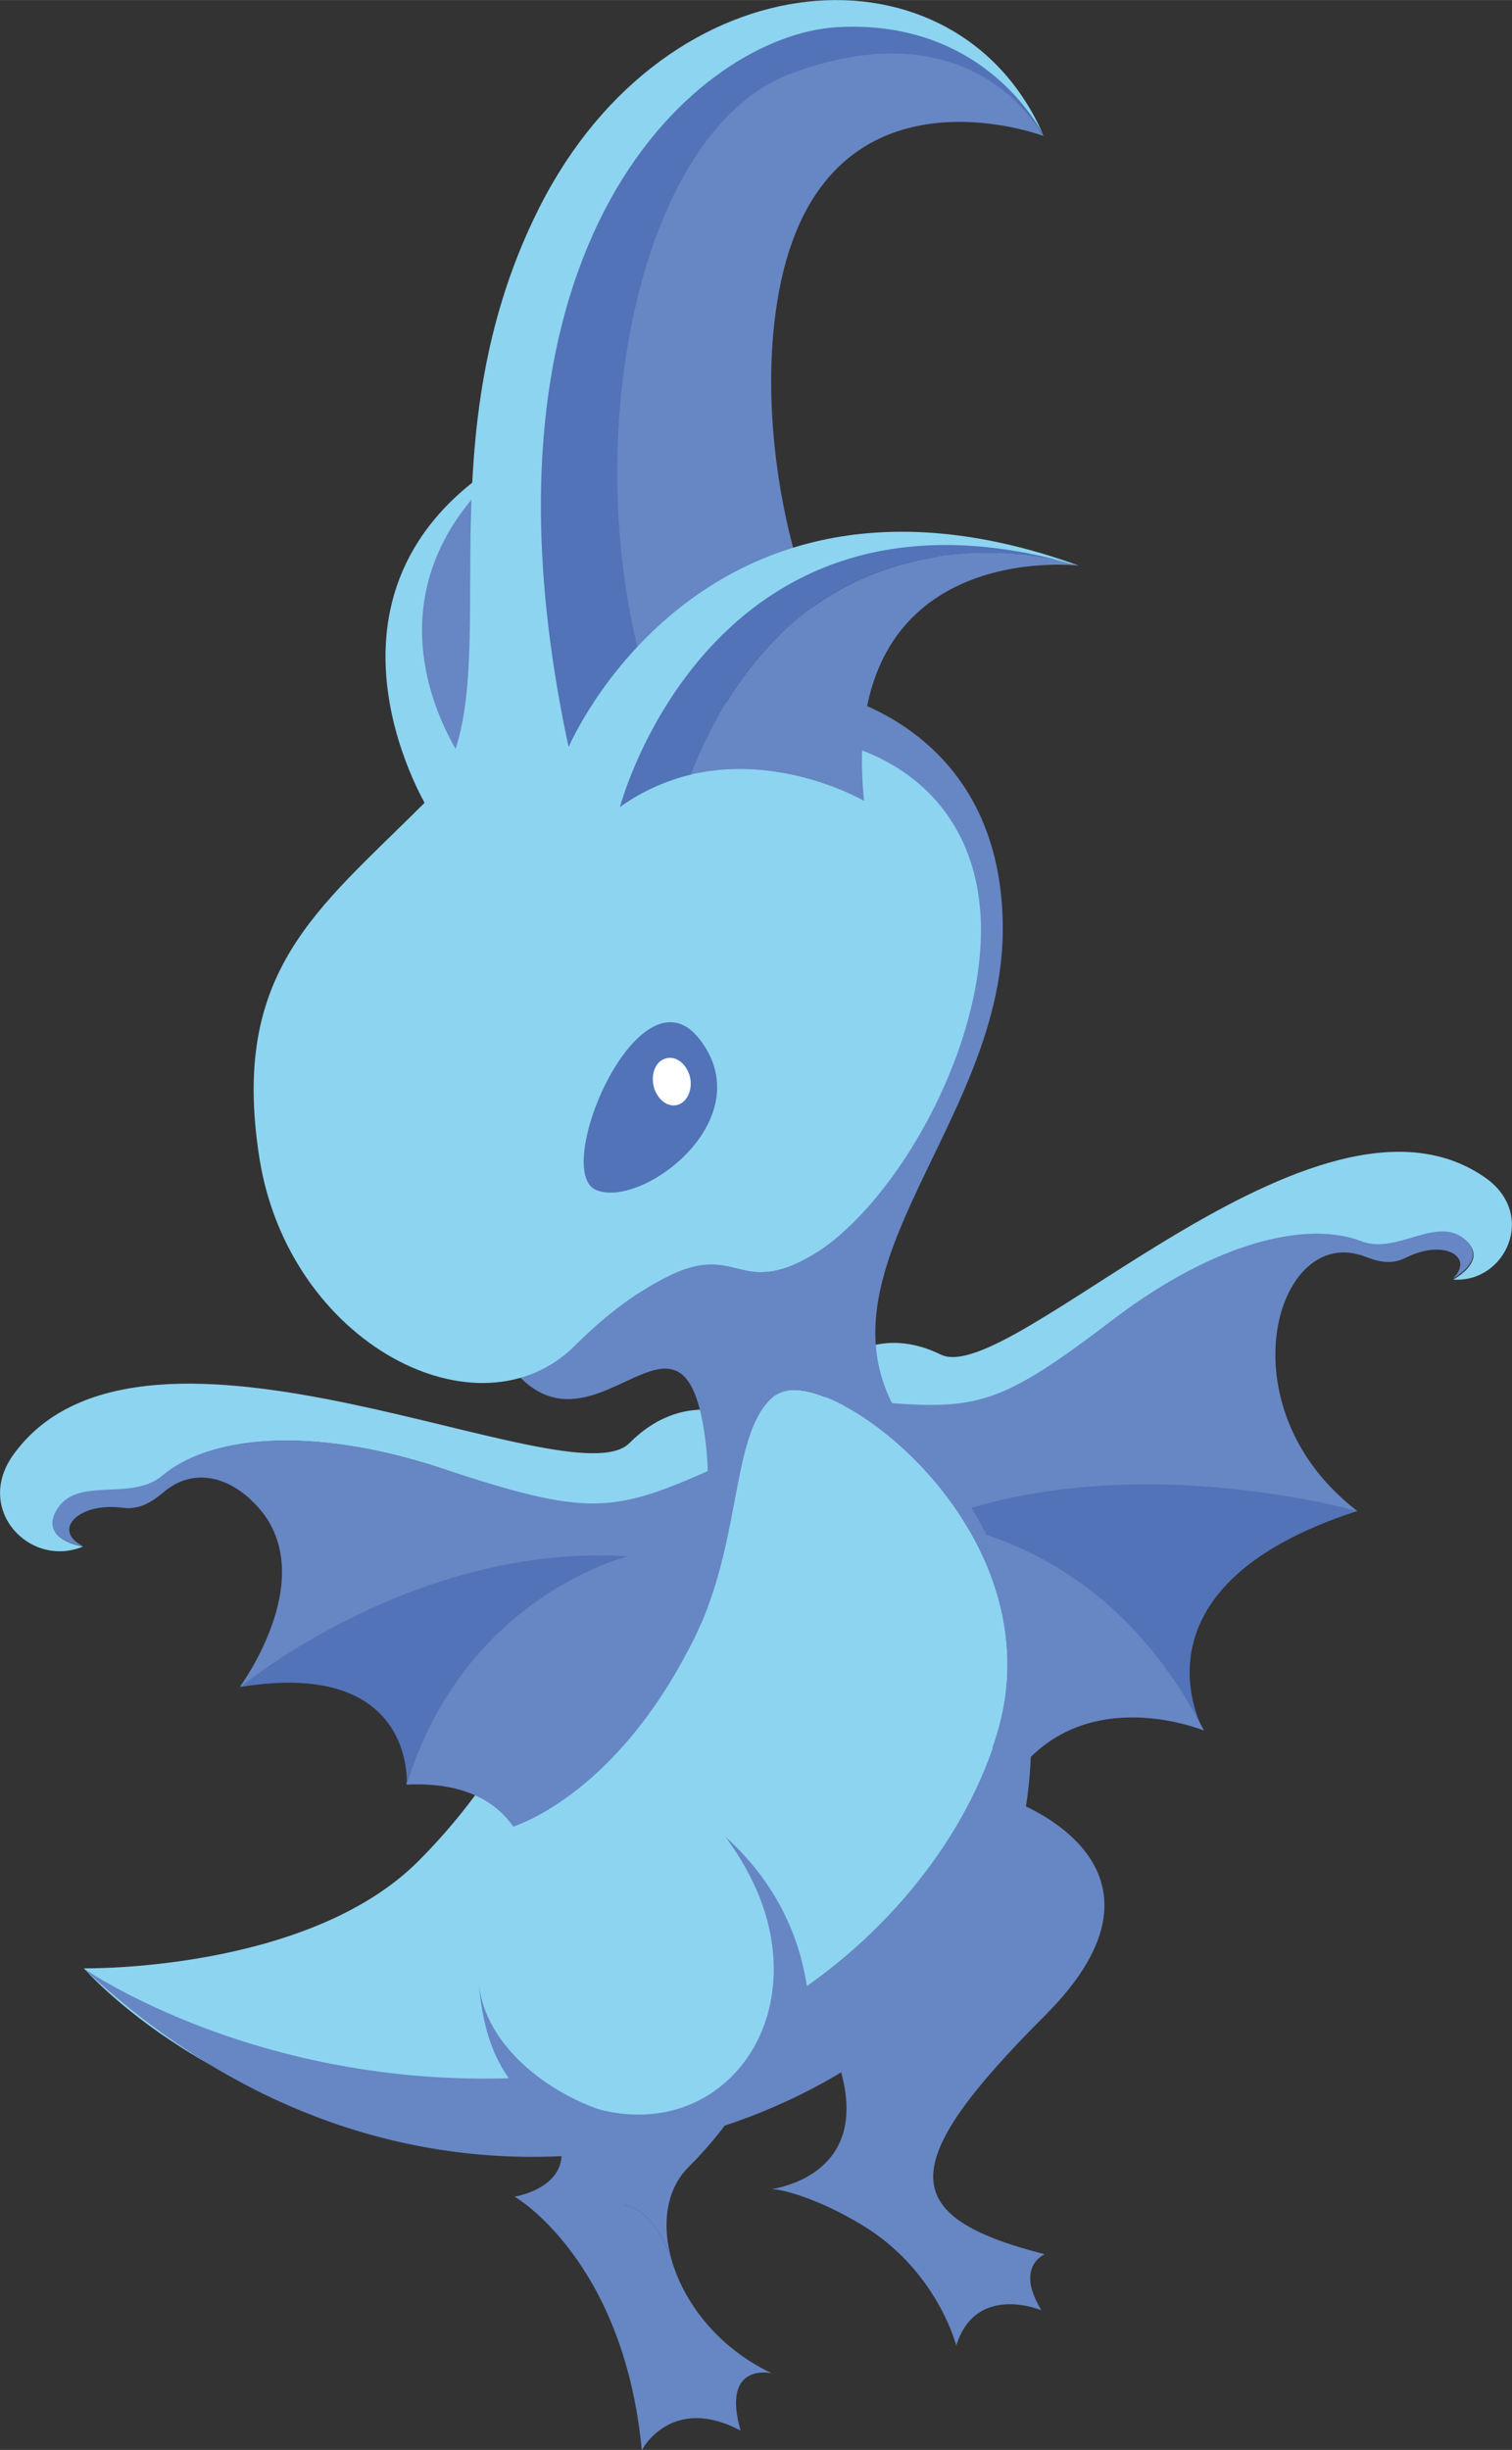 <svg id="Layer_1" xmlns="http://www.w3.org/2000/svg" viewBox="0 0 367.3 594.7" width="1544" height="2500"><rect x="0" y="0" width="367.3" height="594.7" fill="#333333" stroke="none"/><style>.st0{fill:#8dd4f0}.st1{fill:#87b3e0}.st2{fill:#6786c4}.st3{fill:#5273b8}.st4{fill:#aed9f1}.st5{fill:none}.st6{fill:#fff}</style><path class="st0" d="M360.7 285.8c-41.1-28.6-115.3 51.3-132.2 43-16.9-8.3-27.5 4.3-27.5 4.3l-1 13.3c6.5 2.7 13.6 3 21.2 1.8l-12.4 56.4s5.5 88.1 27.8 47.2c2.3-4.2 4.9-7.9 7.6-11.1-20.1-12.6-43.6-36.8-21-69.6 3.5-5.1 7.2-9.9 11-14.5.3-.4.6-.7.9-1.1.4-.4.7-.8 1.1-1.3l.1-.1c37.8-46.5 75.8-60 94.5-52.7 8.8 3.4 18.7-6.8 25.6 0 4.9 4.9-3.4 9.2-3.4 9.2 12.8.9 20.5-16 7.7-24.8z"/><path class="st1" d="M236.2 354.1zM235.1 355.4c-.3.4-.6.7-.9 1.1.7-.8 1.3-1.6 1.9-2.4-.3.5-.6.8-1 1.3z"/><path class="st2" d="M356.3 301.3c-6.8-6.8-16.7 3.4-25.6 0-12.9-5-35-.1-59.9 18.7-28 21.3-33.2 22.5-58.9 20.2-20.3-1.9 1 26 9.7 33.3-19.7 31.5 3.1 48.6 22.7 60.9 16.3-27.6 48.2-14.3 48.2-14.3-22.1-39 37.2-53.3 37.2-53.3-5-3.9-9-8.2-12-12.7-15.8-23.7-5.6-52.6 10.8-49.9.7.1 1.4.3 2.2.5 3.4 1.3 6.9 2.6 10.8.6 5.7-2.9 10.9-2.3 12.6-.1.9 1.1.9 2.6-.3 4.2-.2.2-.4.4-.5.6-.1.1-.2.3-.4.4-.1 0 8.2-4.2 3.4-9.1z"/><path class="st0" d="M3.4 352.9c31.8-43.5 135.2 11.8 149.5-2.6 14.3-14.4 29.4-5.3 29.4-5.3l5.7 13.2c-5.6 5-12.8 7.8-20.9 9.2l32.4 53s25.3 91.5-11.7 57.8c-3.8-3.5-7.7-6.3-11.6-8.6 16-19.8 31.5-52.7-3-78.1-5.4-4-10.8-7.6-16.3-10.9-.4-.3-.8-.6-1.3-.8l-1.5-.9s-.1 0-.1-.1c-54.7-34-98.1-34.4-114.5-20.5-7.8 6.6-21.4-.4-26 9-3.3 6.7 6.7 8.1 6.7 8.1-13 5.4-26.7-9.1-16.8-22.5z"/><path class="st1" d="M154 378.7s-.1 0-.1-.1c0 .1.1.1.1.1zM155.5 379.6c.5.3.8.6 1.3.8-.9-.6-1.9-1.2-2.8-1.8.5.4 1 .7 1.5 1z"/><path class="st2" d="M67 371.8c21.9 1.2 43.5 6.4 65.3 9 15.7 1.8 31.4 3.2 47.2 4.6 5.8-14.2 10.6-36.6-5.6-29.2-25.3 11.4-31.1 11.9-67 .1-31.9-10.4-56.1-7.7-67.5 1.9-7.8 6.6-21.4-.4-26 9-3.3 6.7 6.7 8.1 6.7 8.1-.2-.1-.3-.2-.5-.3-.3-.1-.5-.3-.8-.5-1.8-1.3-2.3-2.8-1.8-4.2 1-2.8 6-5.2 12.8-4.3 4.6.6 7.7-1.9 10.7-4.4.7-.5 1.3-.9 2-1.3 8.6-4.6 18.4.9 24.5 11.5z"/><path class="st3" d="M329.7 366.8s-56.9-16.3-103.9 2.8c0 0 42.1 2.2 66.6 50.5 0 0-20.1-34.8 37.3-53.3z"/><path class="st2" d="M189.8 15.9C152.6 30 135 108.6 152.2 165.4c2-2.4 8.9-5.1 11.1-8.1 15.1-21.1 47 11.9 47 11.9-16.5-16.6-28.3-65.5-20.5-101.2 11.9-54.6 63.7-35 63.7-35s-18.6-34.2-63.7-17.1zM138.2 192.6c4.6 0 0 0 0-4.7 0-1 .5-2 1.3-3.1l-5.8 3.4c1.5 2.7 3 4.4 4.5 4.4z"/><path class="st2" d="M159.6 172.9c-.9-2.5-1.7-5-2.5-7.6-8.8 10.8-15.1 15.8-17.6 19.3l20.1-11.7z"/><path class="st3" d="M203.2 2.4C157 2.4 129.3 74 129.3 74s-4.7 69.9-2.8 86.3c1.3 11.1 4.1 21.9 7.2 27.8l5.8-3.4c2.6-3.5 8.9-8.5 17.6-19.3-17.2-56.7-2.5-133.2 34.7-147.4 45.1-17.1 61.6 14.9 61.6 14.9S239.7 2.4 203.2 2.4z"/><path class="st2" d="M246.4 437.3l-47.8 39.9c10.4 10.4.5 11.9 3.9 20.4 10.8 27.3-9.3 32.8-15 33.8 2.6 0 11.5 2.4 21.9 8.7 18.3 11 22.9 29.3 22.9 29.3 4.7-15.3 20.7-8.6 20.7-8.6-6.6-10.6.8-13.6.8-13.6-36.1-9.2-36.2-21.7.1-58 36.3-36.3-7.5-51.9-7.5-51.9z"/><path class="st4" d="M135.8 296.8c-11.3 1.9-27.6 8.4-15 30 1.2-4.8 2.7-9.5 4.3-13.4 1.4-3.6 5.8-10 10.7-16.6z"/><path class="st2" d="M178.2 361.1c4.9-31.5 22.2-32.1 47.6-8.2-.1-.1-.2-.2-.2-.3-25-25-26.6-34.4-12.8-55l-29.5-3.5-19.8 1.9H145s-4 0-9.1.8c-4.9 6.6-9.3 13-10.7 16.7-1.6 3.9-3.1 8.6-4.3 13.4.3.6.6 1.1 1 1.7 20.8 33 44.4-23.1 49.6 22.2 3.7 32.5-17.9 58.5-17.9 58.5s19.7-16.3 24.6-48.2z"/><path class="st0" d="M103.9 196.2s-35.3-57.3 25.1-88.1c0 0-46.7 32.5-14 80.1"/><path class="st2" d="M126.6 136.5c-6-16.5 2.3-28.4 2.3-28.4C80.6 143 113.4 186 113.4 186c7 10.2 12.9 13.9 18 13.8-5.4-21-8.5-41.7-4.8-63.3z"/><path class="st0" d="M138.2 181.2l19.4 4.3c24-67.1 104.5-48.2 104.5-48.2-91.2-33-123.9 43.9-123.9 43.9z"/><path class="st0" d="M203.2 6.6c36.8-2.2 50.3 26.3 50.3 26.3-20.9-48.2-91.3-44.3-122.5 17.5-31.2 61.9-4.1 120.8-28.2 144.8C77.2 220.8 55.9 235.7 63 281c7.1 45.3 53.4 68.9 76.7 45.6 20.1-20.1 39-24.6 48.8-19.8 8.7 4.6 15.9 1.3 21.9-6.2 14.6-19.4 34.1-52.5 29.6-87.5-6.2-48.3-69.2-50.6-101.9-31.9-26.6-124 32.4-172.6 65.1-174.6z"/><path class="st2" d="M228.4 271.8c-11.5 22.9-29.6 36.4-45.7 33.4v14.1c3.1 1.1 11.8 7.5 12.3 7.5s17.4 10.5 17.4 10.5-6.6-14.4-.2-29.6c5.1-12.1 12.5-28 16.2-35.9z"/><path class="st1" d="M202.5 331.7s.2.1.4.4c4.9 1.2-.4-.4-.4-.4z"/><path class="st0" d="M246.1 424.2h-5c18.7-51.3-40.4-94.4-52.4-85.7l.4-2.8c-4.5 3.4-8.1 10.4-10.8 21.2-8.5 33.5-24.8 52.3-24.8 52.3-29.7 0-25 15.7-51.9 42.6-26.9 26.9-81.2 26-81.2 26s32.6 37.8 94.9 42.5c62.3 4.7 109.1-20.3 125.1-59 7.5-18.1 10.2-37.6 8.4-55.8l-2.7 18.7z"/><path class="st4" d="M220.8 348c.7.8 1.3 1.3 1.8 1.7-1.1-1.1-2.1-2.1-3.2-3.1.6.6 1.1 1 1.4 1.4z"/><path class="st2" d="M241.1 424.2h5l2.6-18.7c-2-20.5-9.8-39.3-22.9-52.5-1.1-1.1-2.1-2.2-3.1-3.2-.5-.4-1.1-.9-1.8-1.7-.4-.4-.8-.9-1.4-1.4-13.3-12.4-23.2-16.4-30.4-11l-.4 2.8c11.9-8.8 71.1 34.3 52.4 85.7z"/><path class="st2" d="M20.3 477.8s50.9 35.6 126 24.7c58.3-8.5 108.9-68.3 98-118.6 0 0 18.5 48.1-8.4 90.3-27 42.1-129.2 84.3-215.6 3.6z"/><path class="st2" d="M195.7 501.8s7.6-31.2-19.2-55.7c-23.5-21.5-7.2 35.6-7.2 35.6s1.2 10 1.2 12c0 2.1 5.7 7.1 5.7 7.1"/><path class="st0" d="M155.8 313.5c25.8-16.7 21.2 6 46.8-12.3 23.5-16.8-.9-13.8-4.9-13.8s-9.6 3.7-18.2 6.6c-8.6 3-13.2 3.5-16.3 4.5"/><g><path class="st0" d="M184.1 502.3c15.4-35.2-12.9-62.4-12.9-62.4-10.4-10.4-27.3-26.9-48.1 15.6-5.1 10.4-6.9 18.7-6.8 25.5.2 28.3 55.3 48 67.8 21.3z"/><path class="st2" d="M163.4 549.4c-.1-.2-.1-.3-.2-.6-7.8-22.8-26.7-15.4-15.8 9.7 0 0 0 .1.1.1 9 18.1 8.5 36.1 8.5 36.1 8.3-16.6 23.9-4.7 23.9-4.7-4.8-16.8 7.6-13.9 7.6-13.9-12.7-6-20.9-16.5-24.1-26.7z"/><path class="st2" d="M163.2 548.8c.1.2.1.4.2.6-2.8-9-1.7-17.9 3.9-23.4 8.1-8.1 13.5-16.1 16.8-23.7-12.5 26.8-65.8 7-67.8-21.3 2 28 16.7 29.2 19.5 38.1 3.8 11.8-10.7 14.1-10.7 14.1 10.8 7 17.8 16.2 22.4 25.4 0 0 0-.1-.1-.1-10.9-25.1 8-32.5 15.8-9.7z"/></g><path class="st2" d="M141.8 510.9c35.7 12.7 62.2-27.2 34.9-64.4 0 0 16.1 17.8 14.5 40.2-1.7 22.4-4.7 20.5-4.7 20.5l-19.9 9.7-12.4 4.7H149M179.9 590s-10.9-11.4-21.1-2.7c0 0-2.5-15.8-9.2-30.3-5.9-12.7-5.7-21.8 1.8-21.8s1.1-3.1 1.1-3.1h-10.7l-16.8 1.1s26.5 15.3 30.9 61.5c.1 0 7.1-13.6 24-4.7M124.7 443.4c16.7-18.3 26.3-42.9 38.2-64.6-.2 0-.4-.1-.6-.1-2.4-.7-15.7-6.6-23.6-8.6-7.9-1.9-23.3-3.6-28.1-3.6-4.8 0-49.7-2.5-49.7-2.5 18.5 17-2.6 45.4-2.6 45.4 49.6-13.4 40.4 23.8 40.4 23.8 14.5-.7 22 4.5 26 10.2z"/><path class="st2" d="M187.8 339.1l-5.1-3.3s-1.5 5-2.5 6-3.9 12-3.9 12l-9.8 9.9-20 32.6c-3.8 2.3-8.5 5.1-10.8 7.4-3.1 3.1-5.6 5.5-5.6 5.5l-5.5 34.2s23.7-6.9 42.4-42.5c1.2-2.2 2.3-4.4 3.2-6.6 0-.1 0-.1.1-.1 9.9-22.9 7.6-46.7 17.5-55.1z"/><path class="st3" d="M58.4 409.5s42.4-35.1 94.1-31.7c0 0-39.6 9.5-53.7 55.4 0 0 2.3-30.7-40.4-23.7z"/><path class="st2" d="M223.2 350.1l-.2-.2c-.2-.3-.5-.6-.8-.9-30.4-37.4 21.4-74.2 21.4-123.5 0-50.3-43.7-57.6-43.7-57.6L165 180.5c41.4-9.2 73.3 8.5 73.3 45.3s-31.3 83-53.4 83l1.9 7.1c-3 3.2-3.3 7 5 10.9 1.3.6 2.5 1.2 3.7 1.8l2.5 2.1c-6.8-1.8-8.1-2.2-8.1-2.2l-.3 2.4c-.5.1-1 .2-1.5.4-4.9 1.7-5.4 2.1-6 2.7l3.4 7.4c2.3-3.3 6.6-5.5 13.9-2.9 6.9 2.4-.4-4.1-1.6-5.2 1.8.2 3.6.8 5.6 1.6l3.3 2.6 5.2 5.8 8.7 5.2 3.5 2.7c-.4-.4-.7-.9-1.1-1.3.4.4.8.8 1.2 1.3 0 .1-.4-.4-1-1.1z"/><g><path class="st5" d="M262 137.3c-.9-.3-1.7-.5-2.5-.7-1.2-.3-2.8-.7-4.7-1 2.4.5 4.8 1.1 7.2 1.7z"/><path class="st2" d="M254.8 135.6c-17.9-3.2-64.3-5.3-86.9 52.4 22.1-5.2 42 6.4 42 6.4-6.6-64.2 52.2-57.1 52.2-57.1-2.5-.6-4.9-1.2-7.3-1.7z"/><path class="st2" d="M259.5 136.6c.8.2 1.7.5 2.5.7 0 0-.9-.3-2.5-.7z"/><path class="st3" d="M150.6 195.9c5.7-4.1 11.6-6.5 17.3-7.9 22.6-57.7 69-55.6 86.9-52.4 1.9.3 3.5.7 4.7 1-87.1-23.9-108.9 59.3-108.9 59.3z"/></g><path class="st3" d="M169.9 252.2c15.2 19.4-13.8 41.2-25 36.7-11.2-4.4 10.4-55.3 25-36.7z"/><path class="st6" d="M164.9 268.1c-2.4.9-5-.9-6-4-.9-3.1.2-6.3 2.6-7.1 2.4-.9 5 .9 6 4 .9 3-.3 6.2-2.6 7.1z"/></svg>